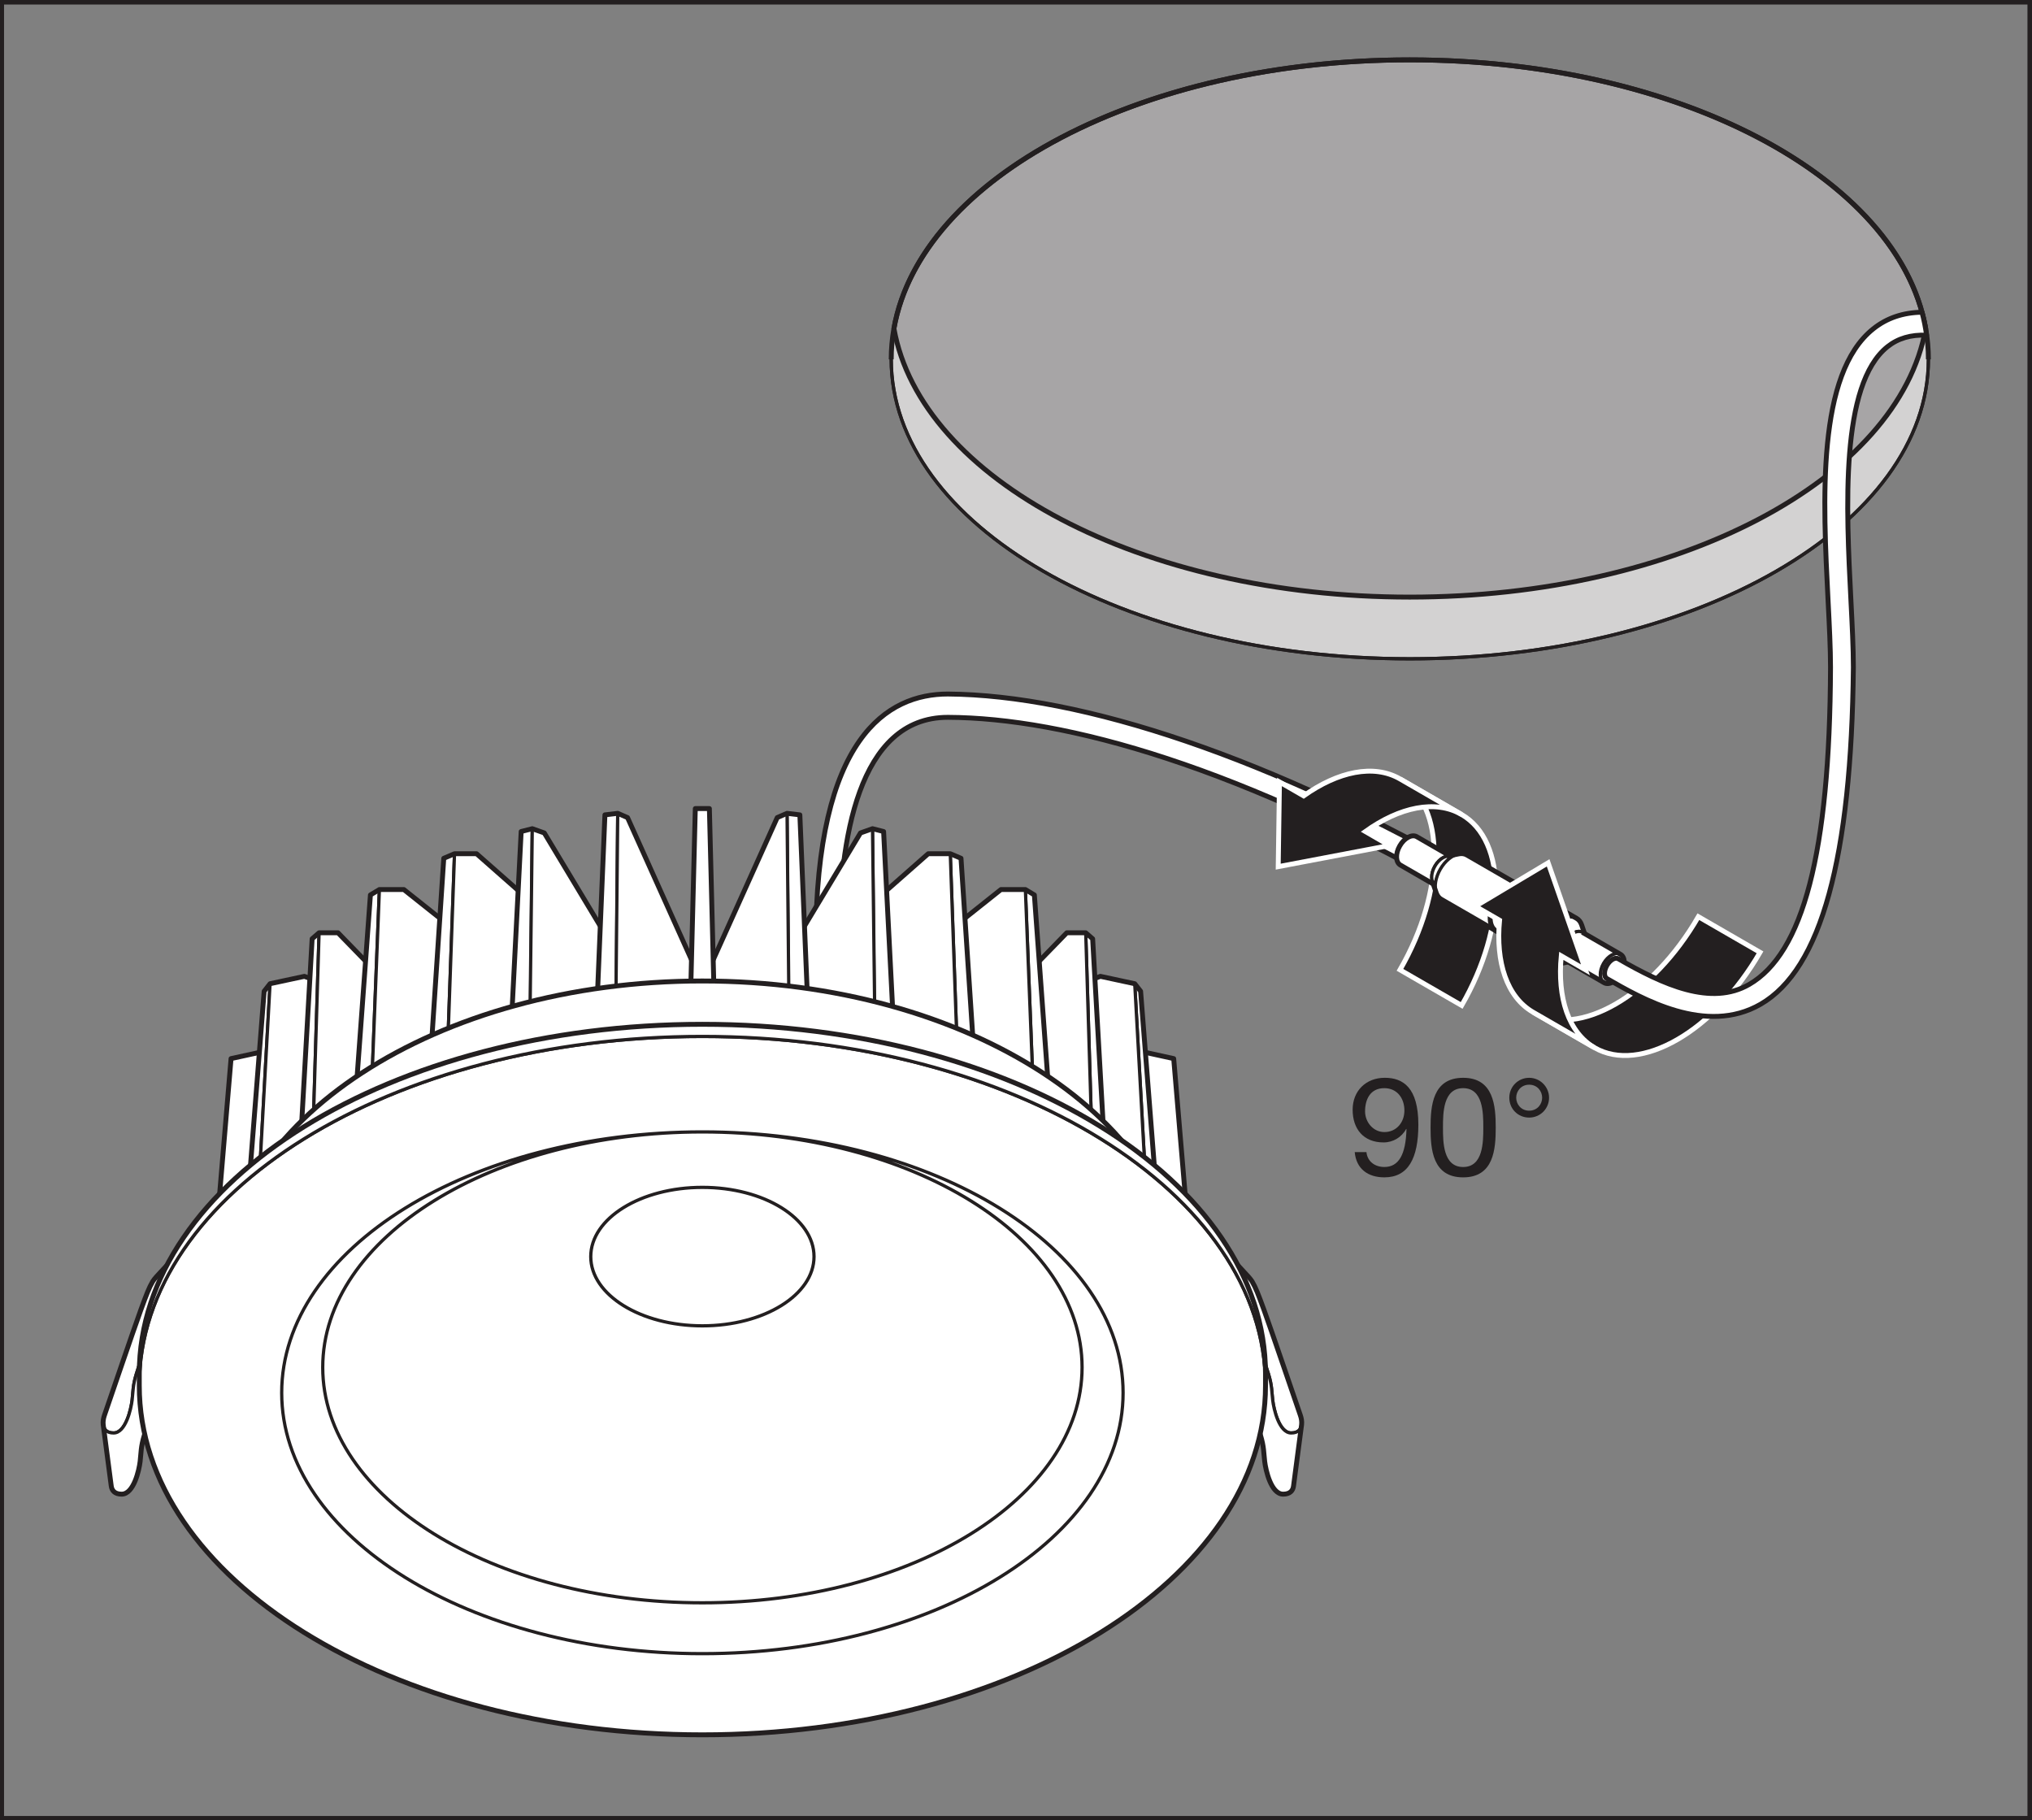 <?xml version="1.0" encoding="UTF-8" standalone="no"?>
<svg
   xmlns:dc="http://purl.org/dc/elements/1.1/"
   xmlns:cc="http://creativecommons.org/ns#"
   xmlns:rdf="http://www.w3.org/1999/02/22-rdf-syntax-ns#"
   xmlns:svg="http://www.w3.org/2000/svg"
   xmlns="http://www.w3.org/2000/svg"
   viewBox="0 0 215.227 192.76"
   height="192.76"
   width="215.227"
   xml:space="preserve"
   id="svg2"
   version="1.1"><rect x="0" y="0" width="215.227" height="192.76" fill="#808080" stroke="none"/><defs
     id="defs6" /><g
     transform="matrix(1.333,0,0,-1.333,0,192.76)"
     id="g10"><g
       transform="scale(0.1)"
       id="g12"><path
         id="path14"
         style="fill:#d3d2d2;fill-opacity:1;fill-rule:nonzero;stroke:none"
         d="m 1120.2,971.648 c -213.255,0.008 -388.634,93.552 -409.884,213.442 -1.425,-8.06 -2.168,-16.24 -2.168,-24.52 0,-131.41 184.454,-237.929 412.052,-237.941 227.59,0 412.09,106.531 412.09,237.941 0,8.27 -0.74,16.45 -2.17,24.5 C 1508.86,1065.2 1333.45,971.648 1120.2,971.648" /><path
         id="path16"
         style="fill:none;stroke:#231f20;stroke-width:2.589;stroke-linecap:butt;stroke-linejoin:round;stroke-miterlimit:3.864;stroke-dasharray:none;stroke-opacity:1"
         d="m 1120.2,971.648 c -213.255,0.008 -388.634,93.552 -409.884,213.442 -1.425,-8.06 -2.168,-16.24 -2.168,-24.52 0,-131.41 184.454,-237.929 412.052,-237.941 227.59,0 412.09,106.531 412.09,237.941 0,8.27 -0.74,16.45 -2.17,24.5 C 1508.86,1065.2 1333.45,971.648 1120.2,971.648 Z" /><path
         id="path18"
         style="fill:#231f20;fill-opacity:1;fill-rule:nonzero;stroke:none"
         d="m 1161.43,647.207 c 36.26,62.805 36.26,130.742 -0.08,151.727 l -48.93,28.257 c 36.27,-20.929 36.28,-88.867 -0.01,-151.699 l 49.02,-28.285" /><path
         id="path20"
         style="fill:none;stroke:#ffffff;stroke-width:3.888;stroke-linecap:butt;stroke-linejoin:miter;stroke-miterlimit:3.864;stroke-dasharray:none;stroke-opacity:1"
         d="m 1161.43,647.207 c 36.26,62.805 36.26,130.742 -0.08,151.727 l -48.93,28.257 c 36.27,-20.929 36.28,-88.867 -0.01,-151.699 z" /><path
         id="path22"
         style="fill:#231f20;fill-opacity:1;fill-rule:nonzero;stroke:none"
         d="m 1398.51,689.41 c -36.26,-62.801 -95.1,-96.765 -131.44,-75.805 l -48.92,28.243 c 36.26,-20.942 95.1,13.023 131.36,75.875 l 49,-28.313" /><path
         id="path24"
         style="fill:none;stroke:#ffffff;stroke-width:3.888;stroke-linecap:butt;stroke-linejoin:miter;stroke-miterlimit:3.864;stroke-dasharray:none;stroke-opacity:1"
         d="m 1398.51,689.41 c -36.26,-62.801 -95.1,-96.765 -131.44,-75.805 l -48.92,28.243 c 36.26,-20.942 95.1,13.023 131.36,75.875 z" /><path
         id="path26"
         style="fill:#ffffff;fill-opacity:1;fill-rule:nonzero;stroke:none"
         d="m 753.137,894.648 c -47.879,0 -104.942,-34.343 -104.942,-197.941 h 18.547 c 0,81.852 14.981,179.41 86.395,179.41 v 0.004 c 93.398,-0.391 233.117,-38.902 415.973,-144.48 l 9.09,15.714 C 1009.68,844.648 859.367,893.859 753.137,894.648" /><path
         id="path28"
         style="fill:none;stroke:#231f20;stroke-width:3.888;stroke-linecap:butt;stroke-linejoin:round;stroke-miterlimit:3.864;stroke-dasharray:none;stroke-opacity:1"
         d="m 753.137,894.648 c -47.879,0 -104.942,-34.343 -104.942,-197.941 h 18.547 c 0,81.852 14.981,179.41 86.395,179.41 v 0.004 c 93.398,-0.391 233.117,-38.902 415.973,-144.48 l 9.09,15.714 C 1009.68,844.648 859.367,893.859 753.137,894.648 Z" /><path
         id="path30"
         style="fill:none;stroke:#231f20;stroke-width:2.589;stroke-linecap:butt;stroke-linejoin:round;stroke-miterlimit:3.864;stroke-dasharray:none;stroke-opacity:1"
         d="m 708.148,1160.57 c 0,131.41 184.454,237.94 412.052,237.94 227.59,0 412.09,-106.53 412.09,-237.94 0,-131.41 -184.5,-237.949 -412.09,-237.949 -227.598,0.008 -412.052,106.539 -412.052,237.949 z" /><path
         id="path32"
         style="fill:#a7a5a6;fill-opacity:1;fill-rule:nonzero;stroke:none"
         d="m 1530.13,1185.07 c -21.25,-119.89 -196.67,-213.422 -409.93,-213.422 -213.262,0 -388.645,93.542 -409.884,213.422 21.239,119.9 196.622,213.45 409.884,213.43 213.26,0 388.68,-93.53 409.93,-213.43" /><path
         id="path34"
         style="fill:none;stroke:#231f20;stroke-width:3.888;stroke-linecap:butt;stroke-linejoin:round;stroke-miterlimit:3.864;stroke-dasharray:none;stroke-opacity:1"
         d="m 1530.13,1185.07 c -21.25,-119.89 -196.67,-213.422 -409.93,-213.422 -213.262,0 -388.645,93.542 -409.884,213.422 21.239,119.9 196.622,213.45 409.884,213.43 213.26,0 388.68,-93.53 409.93,-213.43 z" /><path
         id="path36"
         style="fill:#ffffff;fill-opacity:1;fill-rule:nonzero;stroke:none"
         d="m 1153.66,765.156 c -3.85,2.231 -9.89,-1.004 -13.47,-7.222 -3.61,-6.223 -3.39,-13.082 0.47,-15.313 l -27.91,16.117 c -3.87,2.231 -4.08,9.094 -0.48,15.313 3.58,6.211 9.63,9.453 13.48,7.219 l 27.91,-16.114" /><path
         id="path38"
         style="fill:none;stroke:#231f20;stroke-width:2.589;stroke-linecap:butt;stroke-linejoin:round;stroke-miterlimit:3.864;stroke-dasharray:none;stroke-opacity:1"
         d="m 1153.66,765.156 c -3.85,2.231 -9.89,-1.004 -13.47,-7.222 -3.61,-6.223 -3.39,-13.082 0.47,-15.313 l -27.91,16.117 c -3.87,2.231 -4.08,9.094 -0.48,15.313 3.58,6.211 9.63,9.453 13.48,7.219 z" /><path
         id="path40"
         style="fill:none;stroke:#231f20;stroke-width:3.888;stroke-linecap:butt;stroke-linejoin:round;stroke-miterlimit:3.864;stroke-dasharray:none;stroke-opacity:1"
         d="m 1140.66,742.625 -27.91,16.117 c -3.87,2.235 -4.08,9.094 -0.48,15.305 3.58,6.219 9.63,9.457 13.48,7.226 l 27.91,-16.117" /><path
         id="path42"
         style="fill:#ffffff;fill-opacity:1;fill-rule:nonzero;stroke:none"
         d="m 1188.82,706.375 c -6.02,3.477 -6.37,14.184 -0.76,23.902 5.6,9.723 15.06,14.782 21.08,11.297 6.03,-3.484 6.36,-14.179 0.76,-23.906 -5.62,-9.699 -15.06,-14.777 -21.08,-11.293" /><path
         id="path44"
         style="fill:none;stroke:#231f20;stroke-width:2.589;stroke-linecap:butt;stroke-linejoin:round;stroke-miterlimit:3.864;stroke-dasharray:none;stroke-opacity:1"
         d="m 1188.82,706.375 c -6.02,3.477 -6.37,14.184 -0.76,23.902 5.6,9.723 15.06,14.782 21.08,11.297 6.03,-3.484 6.36,-14.179 0.76,-23.906 -5.62,-9.699 -15.06,-14.777 -21.08,-11.293 z" /><path
         id="path46"
         style="fill:#ffffff;fill-opacity:1;fill-rule:nonzero;stroke:none"
         d="m 1141.21,736.672 c 0.78,-2.231 2.1,-4.031 3.99,-5.129 l 43.62,-25.172 c -6.02,3.477 -6.37,14.188 -0.76,23.91 5.6,9.711 15.06,14.77 21.08,11.289 l -43.62,25.18 c -1.88,1.082 -4.09,1.348 -6.42,0.891 l -9.55,-1.914 c -3.28,-0.661 -6.9,-3.52 -9.36,-7.793 -2.48,-4.289 -3.16,-8.864 -2.08,-12.036 l 3.1,-9.226" /><path
         id="path48"
         style="fill:none;stroke:#231f20;stroke-width:2.589;stroke-linecap:butt;stroke-linejoin:round;stroke-miterlimit:3.864;stroke-dasharray:none;stroke-opacity:1"
         d="m 1141.21,736.672 c 0.78,-2.231 2.1,-4.031 3.99,-5.129 l 43.62,-25.172 c -6.02,3.477 -6.37,14.188 -0.76,23.91 5.6,9.711 15.06,14.77 21.08,11.289 l -43.62,25.18 c -1.88,1.082 -4.09,1.348 -6.42,0.891 l -9.55,-1.914 c -3.28,-0.661 -6.9,-3.52 -9.36,-7.793 -2.48,-4.289 -3.16,-8.864 -2.08,-12.036 z" /><path
         id="path50"
         style="fill:none;stroke:#231f20;stroke-width:3.888;stroke-linecap:butt;stroke-linejoin:round;stroke-miterlimit:3.864;stroke-dasharray:none;stroke-opacity:1"
         d="m 1138.11,745.898 3.1,-9.226 c 0.78,-2.231 2.1,-4.031 3.99,-5.121 l 43.62,-25.176 c 6.02,-3.48 15.46,1.594 21.08,11.301 5.6,9.715 5.27,20.41 -0.76,23.89 l -43.62,25.184 c -1.88,1.082 -4.09,1.355 -6.42,0.887 l -9.55,-1.91" /><path
         id="path52"
         style="fill:none;stroke:#231f20;stroke-width:2.589;stroke-linecap:butt;stroke-linejoin:round;stroke-miterlimit:3.864;stroke-dasharray:none;stroke-opacity:1"
         d="m 1141.21,736.672 c -1.68,4.953 -0.62,12.113 3.24,18.801 3.83,6.668 9.52,11.14 14.65,12.168" /><path
         id="path54"
         style="fill:#ffffff;fill-opacity:1;fill-rule:nonzero;stroke:none"
         d="m 1209.14,741.582 c -6.02,3.469 -15.48,-1.59 -21.08,-11.301 -5.61,-9.722 -5.27,-20.433 0.76,-23.922 l 43.61,-25.175 c 1.9,-1.094 4.12,-1.34 6.44,-0.871 l 9.55,1.917 c 3.27,0.649 6.9,3.508 9.38,7.782 2.47,4.273 3.13,8.859 2.06,12.023 l -3.12,9.219 c -0.76,2.262 -2.1,4.051 -3.97,5.141 l -43.63,25.187" /><path
         id="path56"
         style="fill:none;stroke:#231f20;stroke-width:3.888;stroke-linecap:butt;stroke-linejoin:round;stroke-miterlimit:3.864;stroke-dasharray:none;stroke-opacity:1"
         d="m 1209.14,741.582 c -6.02,3.469 -15.48,-1.59 -21.08,-11.301 -5.61,-9.722 -5.27,-20.433 0.76,-23.922 l 43.61,-25.175 c 1.9,-1.094 4.12,-1.34 6.44,-0.871 l 9.55,1.917 c 3.27,0.649 6.9,3.508 9.38,7.782 2.47,4.273 3.13,8.859 2.06,12.023 l -3.12,9.219 c -0.76,2.262 -2.1,4.051 -3.97,5.141 z" /><path
         id="path58"
         style="fill:#ffffff;fill-opacity:1;fill-rule:nonzero;stroke:none"
         d="m 1274.61,665.281 c -3.86,2.231 -4.07,9.094 -0.49,15.313 3.6,6.211 9.64,9.449 13.5,7.226 3.87,-2.222 4.07,-9.07 0.49,-15.3 -3.6,-6.223 -9.64,-9.461 -13.5,-7.239" /><path
         id="path60"
         style="fill:none;stroke:#231f20;stroke-width:2.589;stroke-linecap:butt;stroke-linejoin:round;stroke-miterlimit:3.864;stroke-dasharray:none;stroke-opacity:1"
         d="m 1274.61,665.281 c -3.86,2.231 -4.07,9.094 -0.49,15.313 3.6,6.211 9.64,9.449 13.5,7.226 3.87,-2.222 4.07,-9.07 0.49,-15.3 -3.6,-6.223 -9.64,-9.461 -13.5,-7.239 z m -42.18,15.899 v 0 c -6.02,3.488 -6.36,14.199 -0.75,23.91 5.62,9.726 15.05,14.785 21.09,11.308 m -8.47,-33.617 c -3.85,2.223 -4.08,9.082 -0.49,15.305 3.6,6.23 9.65,9.457 13.51,7.234 3.84,-2.23 4.07,-9.07 0.48,-15.3 -3.6,-6.223 -9.65,-9.461 -13.5,-7.239 z" /><path
         id="path62"
         style="fill:#ffffff;fill-opacity:1;fill-rule:nonzero;stroke:none"
         d="m 1244.29,682.781 v 0 c -3.85,2.231 -4.07,9.082 -0.48,15.305 3.6,6.23 9.63,9.465 13.5,7.234 l 30.31,-17.5 c -3.86,2.223 -9.9,-1.015 -13.5,-7.226 -3.58,-6.219 -3.37,-13.082 0.48,-15.313 l -30.31,17.5" /><path
         id="path64"
         style="fill:none;stroke:#231f20;stroke-width:2.589;stroke-linecap:butt;stroke-linejoin:round;stroke-miterlimit:3.864;stroke-dasharray:none;stroke-opacity:1"
         d="m 1244.29,682.781 v 0 c -3.85,2.231 -4.07,9.082 -0.48,15.305 3.6,6.23 9.63,9.465 13.5,7.234 l 30.31,-17.5 c -3.86,2.223 -9.9,-1.015 -13.5,-7.226 -3.58,-6.219 -3.37,-13.082 0.48,-15.313 z" /><path
         id="path66"
         style="fill:none;stroke:#231f20;stroke-width:3.888;stroke-linecap:butt;stroke-linejoin:round;stroke-miterlimit:3.864;stroke-dasharray:none;stroke-opacity:1"
         d="m 1244.29,682.781 c 0,0 27.91,-16.109 30.32,-17.5 3.86,-2.222 9.9,1.016 13.5,7.239 3.58,6.23 3.38,13.078 -0.49,15.3 -2.41,1.391 -30.31,17.5 -30.31,17.5 m -549.162,455.25 c 0,131.41 184.454,237.95 412.052,237.93 227.59,0 412.09,-106.52 412.09,-237.94" /><path
         id="path68"
         style="fill:#ffffff;fill-opacity:1;fill-rule:nonzero;stroke:none"
         d="m 1527.17,1197.98 c -14.94,-0.2 -27.89,-4.56 -38.64,-13.14 -45.18,-35.94 -40.06,-135.93 -35.95,-216.262 1,-19.512 1.93,-37.926 1.93,-52.754 -0.55,-148.281 -22.11,-227.359 -64.63,-251.918 -30.18,-17.418 -67.83,-0.523 -104.01,20.391 -2.5,1.441 -6.54,-0.918 -9.05,-5.254 -2.5,-4.348 -2.52,-9.031 -0.02,-10.477 27.52,-15.878 78.76,-45.453 122.15,-20.39 48.17,27.816 72.2,116.191 73.72,267.648 0,15.293 -0.96,33.934 -1.97,53.664 -3.69,72.172 -8.75,171.012 29.13,201.152 8.35,6.64 18.61,9.62 31.01,9.11 -0.85,6.15 -2.02,12.23 -3.67,18.23" /><path
         id="path70"
         style="fill:none;stroke:#231f20;stroke-width:3.888;stroke-linecap:butt;stroke-linejoin:round;stroke-miterlimit:3.864;stroke-dasharray:none;stroke-opacity:1"
         d="m 1527.17,1197.98 c -14.94,-0.2 -27.89,-4.56 -38.64,-13.14 -45.18,-35.94 -40.06,-135.93 -35.95,-216.262 1,-19.512 1.93,-37.926 1.93,-52.754 -0.55,-148.281 -22.11,-227.359 -64.63,-251.918 -30.18,-17.418 -67.83,-0.523 -104.01,20.391 -2.5,1.441 -6.54,-0.918 -9.05,-5.254 -2.5,-4.348 -2.52,-9.031 -0.02,-10.477 27.52,-15.878 78.76,-45.453 122.15,-20.39 48.17,27.816 72.2,116.191 73.72,267.648 0,15.293 -0.96,33.934 -1.97,53.664 -3.69,72.172 -8.75,171.012 29.13,201.152 8.35,6.64 18.61,9.62 31.01,9.11 -0.85,6.15 -2.02,12.23 -3.67,18.23 z" /><path
         id="path72"
         style="fill:#231f20;fill-opacity:1;fill-rule:nonzero;stroke:none"
         d="m 1191.54,714.883 c -3.15,-33.297 5.7,-60.934 26.61,-73.035 l 48.92,-28.235 c -20.87,12.055 -29.72,39.707 -26.51,72.992 l 19.23,-11.093 -29.66,85 -57.8,-34.52 19.21,-11.109" /><path
         id="path74"
         style="fill:none;stroke:#ffffff;stroke-width:3.888;stroke-linecap:butt;stroke-linejoin:miter;stroke-miterlimit:3.864;stroke-dasharray:none;stroke-opacity:1"
         d="m 1191.54,714.883 c -3.15,-33.297 5.7,-60.934 26.61,-73.035 l 48.92,-28.235 c -20.87,12.055 -29.72,39.707 -26.51,72.992 l 19.23,-11.093 -29.66,85 -57.8,-34.52 z" /><path
         id="path76"
         style="fill:#231f20;fill-opacity:1;fill-rule:nonzero;stroke:none"
         d="m 1035.86,813.719 c 27.27,19.379 55.64,25.527 76.56,13.472 l 48.93,-28.257 c -20.87,12.046 -49.26,5.898 -76.46,-13.532 l 19.2,-11.101 -88.44,-16.821 1,67.313 19.21,-11.074" /><path
         id="path78"
         style="fill:none;stroke:#ffffff;stroke-width:3.888;stroke-linecap:butt;stroke-linejoin:miter;stroke-miterlimit:3.864;stroke-dasharray:none;stroke-opacity:1"
         d="m 1035.86,813.719 c 27.27,19.379 55.64,25.527 76.56,13.472 l 48.93,-28.257 c -20.87,12.046 -49.26,5.898 -76.46,-13.532 l 19.2,-11.101 -88.44,-16.821 1,67.313 z" /><path
         id="path80"
         style="fill:#231f20;fill-opacity:1;fill-rule:nonzero;stroke:none"
         d="m 1115.93,563.719 c 0,9.543 -5.59,17.765 -16.02,17.765 -11.07,0 -15.24,-8.875 -15.24,-18.425 0,-8.442 6.37,-16.457 15.35,-16.457 9.77,0 15.91,7.894 15.91,17.117 m -30.17,-33.024 c 0.78,-7.578 6.81,-11.843 14.26,-11.843 11.42,0 17.01,9.867 17.56,30.058 l -0.21,0.219 c -3.51,-6.586 -10.42,-10.762 -17.99,-10.762 -15.92,0 -24.58,10.641 -24.58,26 0,14.918 10.53,25.36 25.55,25.36 14.49,0 26.66,-7.793 26.66,-37.204 0,-26.875 -8.11,-41.906 -26.99,-41.906 -13.04,0 -22.37,6.696 -23.57,20.078 h 9.31" /><path
         id="path82"
         style="fill:#231f20;fill-opacity:1;fill-rule:nonzero;stroke:none"
         d="m 1178.62,550.219 c 0,11.527 -0.12,31.269 -16.03,31.269 -15.9,0 -16.02,-19.742 -16.02,-31.269 0,-11.625 0.12,-31.379 16.02,-31.379 15.91,0 16.03,19.754 16.03,31.379 m -41.91,-0.11 c 0,17.118 1.53,39.61 25.88,39.61 24.37,0 25.9,-22.492 25.9,-39.61 0,-17.113 -1.53,-39.5 -25.9,-39.5 -24.35,0 -25.88,22.387 -25.88,39.5" /><path
         id="path84"
         style="fill:#231f20;fill-opacity:1;fill-rule:nonzero;stroke:none"
         d="m 1215.06,563.602 c 6.49,0 10.32,5.156 10.32,10.316 0,5.152 -3.83,10.32 -10.32,10.32 -6.46,0 -10.3,-5.168 -10.3,-10.32 0,-5.16 3.84,-10.316 10.3,-10.316 m 0,26.113 c 8.66,0 15.81,-7.133 15.81,-15.797 0,-8.891 -7.15,-15.805 -15.81,-15.805 -8.89,0 -15.78,6.914 -15.78,15.805 0,8.664 6.89,15.797 15.78,15.797" /><path
         id="path86"
         style="fill:#ffffff;fill-opacity:1;fill-rule:nonzero;stroke:none"
         d="m 948.246,419.852 -15.637,185.117 -43.113,9.437 V 466.867 l 58.75,-47.015" /><path
         id="path88"
         style="fill:none;stroke:#231f20;stroke-width:3.888;stroke-linecap:butt;stroke-linejoin:round;stroke-miterlimit:3.864;stroke-dasharray:none;stroke-opacity:1"
         d="m 948.246,419.852 -15.637,185.117 -43.113,9.437 V 466.867 Z" /><path
         id="path90"
         style="fill:#ffffff;fill-opacity:1;fill-rule:nonzero;stroke:none"
         d="m 906.313,658.484 -4.661,5.981 11.993,-217.324 9.804,-6.7 -17.136,218.043" /><path
         id="path92"
         style="fill:none;stroke:#231f20;stroke-width:2.589;stroke-linecap:butt;stroke-linejoin:round;stroke-miterlimit:3.864;stroke-dasharray:none;stroke-opacity:1"
         d="m 906.313,658.484 -4.661,5.981 11.993,-217.324 9.804,-6.7 z" /><path
         id="path94"
         style="fill:#ffffff;fill-opacity:1;fill-rule:nonzero;stroke:none"
         d="m 824.582,651.605 49.785,18.727 27.285,-5.867 11.985,-217.324 -89.055,56.496 v 147.968" /><path
         id="path96"
         style="fill:none;stroke:#231f20;stroke-width:2.589;stroke-linecap:butt;stroke-linejoin:round;stroke-miterlimit:3.864;stroke-dasharray:none;stroke-opacity:1"
         d="m 824.582,651.605 49.785,18.727 27.285,-5.867 11.985,-217.324 -89.055,56.496 z" /><path
         id="path98"
         style="fill:none;stroke:#231f20;stroke-width:3.888;stroke-linecap:butt;stroke-linejoin:round;stroke-miterlimit:3.864;stroke-dasharray:none;stroke-opacity:1"
         d="m 824.582,651.605 49.785,18.727 27.285,-5.867 4.668,-5.981 17.121,-218.035" /><path
         id="path100"
         style="fill:#ffffff;fill-opacity:1;fill-rule:nonzero;stroke:none"
         d="m 868.207,700.16 -5.508,4.781 7.071,-234.211 11.835,-6.695 -13.398,236.125" /><path
         id="path102"
         style="fill:none;stroke:#231f20;stroke-width:2.589;stroke-linecap:butt;stroke-linejoin:round;stroke-miterlimit:3.864;stroke-dasharray:none;stroke-opacity:1"
         d="m 868.207,700.16 -5.508,4.781 7.071,-234.211 11.835,-6.695 z" /><path
         id="path104"
         style="fill:#ffffff;fill-opacity:1;fill-rule:nonzero;stroke:none"
         d="m 804.77,526.43 v 134.418 l 42.898,44.093 h 15.031 l 6.805,-225.503 -64.734,46.992" /><path
         id="path106"
         style="fill:none;stroke:#231f20;stroke-width:2.589;stroke-linecap:butt;stroke-linejoin:round;stroke-miterlimit:3.864;stroke-dasharray:none;stroke-opacity:1"
         d="m 804.77,526.43 v 134.418 l 42.898,44.093 h 15.031 l 6.805,-225.503 z" /><path
         id="path108"
         style="fill:none;stroke:#231f20;stroke-width:3.888;stroke-linecap:butt;stroke-linejoin:round;stroke-miterlimit:3.864;stroke-dasharray:none;stroke-opacity:1"
         d="m 804.77,660.852 42.898,44.089 h 15.031 l 5.508,-4.781 13.406,-236.125" /><path
         id="path110"
         style="fill:#ffffff;fill-opacity:1;fill-rule:nonzero;stroke:none"
         d="m 821.898,735.004 -7.148,4.305 9.188,-234.207 15.285,-6.696 -17.325,236.598" /><path
         id="path112"
         style="fill:none;stroke:#231f20;stroke-width:2.589;stroke-linecap:butt;stroke-linejoin:round;stroke-miterlimit:3.864;stroke-dasharray:none;stroke-opacity:1"
         d="m 821.898,735.004 -7.148,4.305 9.188,-234.207 15.285,-6.696 z" /><path
         id="path114"
         style="fill:#ffffff;fill-opacity:1;fill-rule:nonzero;stroke:none"
         d="m 739.914,560.801 v 134.414 l 55.441,44.101 h 19.395 l 8.836,-225.503 -83.672,46.988" /><path
         id="path116"
         style="fill:none;stroke:#231f20;stroke-width:2.589;stroke-linecap:butt;stroke-linejoin:round;stroke-miterlimit:3.864;stroke-dasharray:none;stroke-opacity:1"
         d="m 739.914,560.801 v 134.414 l 55.441,44.101 h 19.395 l 8.836,-225.503 z" /><path
         id="path118"
         style="fill:none;stroke:#231f20;stroke-width:3.888;stroke-linecap:butt;stroke-linejoin:round;stroke-miterlimit:3.864;stroke-dasharray:none;stroke-opacity:1"
         d="m 739.914,695.215 55.441,44.09 h 19.395 l 7.148,-4.297 17.313,-236.61" /><path
         id="path120"
         style="fill:#ffffff;fill-opacity:1;fill-rule:nonzero;stroke:none"
         d="m 763.605,764.125 -8.535,3.621 8.274,-234.203 15.898,-6.016 -15.637,236.598" /><path
         id="path122"
         style="fill:none;stroke:#231f20;stroke-width:2.589;stroke-linecap:butt;stroke-linejoin:round;stroke-miterlimit:3.864;stroke-dasharray:none;stroke-opacity:1"
         d="m 763.605,764.125 -8.535,3.621 8.274,-234.203 15.898,-6.016 z" /><path
         id="path124"
         style="fill:#ffffff;fill-opacity:1;fill-rule:nonzero;stroke:none"
         d="m 687.523,540.781 v 182.883 l 50.028,44.082 h 17.531 l 7.949,-225.504 -75.508,-1.461" /><path
         id="path126"
         style="fill:none;stroke:#231f20;stroke-width:2.589;stroke-linecap:butt;stroke-linejoin:round;stroke-miterlimit:3.864;stroke-dasharray:none;stroke-opacity:1"
         d="m 687.523,540.781 v 182.883 l 50.028,44.082 h 17.531 l 7.949,-225.504 z" /><path
         id="path128"
         style="fill:none;stroke:#231f20;stroke-width:3.888;stroke-linecap:butt;stroke-linejoin:round;stroke-miterlimit:3.864;stroke-dasharray:none;stroke-opacity:1"
         d="m 687.523,723.672 50.028,44.074 h 17.531 l 8.523,-3.617 15.637,-236.602" /><path
         id="path130"
         style="fill:#ffffff;fill-opacity:1;fill-rule:nonzero;stroke:none"
         d="m 702.102,785.395 -8.817,2.242 2.43,-241.496 18.848,-4.618 -12.461,243.872" /><path
         id="path132"
         style="fill:none;stroke:#231f20;stroke-width:2.589;stroke-linecap:butt;stroke-linejoin:round;stroke-miterlimit:3.864;stroke-dasharray:none;stroke-opacity:1"
         d="m 702.102,785.395 -8.817,2.242 2.43,-241.496 18.848,-4.618 z" /><path
         id="path134"
         style="fill:#ffffff;fill-opacity:1;fill-rule:nonzero;stroke:none"
         d="m 624.75,686.184 58.984,98.078 9.559,3.379 2.824,-235.598 -71.367,6.297 v 127.844" /><path
         id="path136"
         style="fill:none;stroke:#231f20;stroke-width:2.589;stroke-linecap:butt;stroke-linejoin:round;stroke-miterlimit:3.864;stroke-dasharray:none;stroke-opacity:1"
         d="m 624.75,686.184 58.984,98.078 9.559,3.379 2.824,-235.598 -71.367,6.297 z" /><path
         id="path138"
         style="fill:none;stroke:#231f20;stroke-width:3.888;stroke-linecap:butt;stroke-linejoin:round;stroke-miterlimit:3.864;stroke-dasharray:none;stroke-opacity:1"
         d="m 624.75,686.184 58.984,98.078 9.559,3.379 8.809,-2.243 12.461,-243.871" /><path
         id="path140"
         style="fill:#ffffff;fill-opacity:1;fill-rule:nonzero;stroke:none"
         d="m 635.559,798.625 -10.184,1.227 1.973,-241.512 18.347,-3.586 -10.136,243.871" /><path
         id="path142"
         style="fill:none;stroke:#231f20;stroke-width:2.589;stroke-linecap:butt;stroke-linejoin:round;stroke-miterlimit:3.864;stroke-dasharray:none;stroke-opacity:1"
         d="m 635.559,798.625 -10.184,1.227 1.973,-241.512 18.347,-3.586 z" /><path
         id="path144"
         style="fill:#ffffff;fill-opacity:1;fill-rule:nonzero;stroke:none"
         d="m 561.234,671.301 56.348,125.168 7.793,3.383 2.324,-235.61 -66.465,-20.793 v 127.852" /><path
         id="path146"
         style="fill:none;stroke:#231f20;stroke-width:2.589;stroke-linecap:butt;stroke-linejoin:round;stroke-miterlimit:3.864;stroke-dasharray:none;stroke-opacity:1"
         d="m 561.234,671.301 56.348,125.168 7.793,3.383 2.324,-235.61 -66.465,-20.793 z" /><path
         id="path148"
         style="fill:none;stroke:#231f20;stroke-width:3.888;stroke-linecap:butt;stroke-linejoin:round;stroke-miterlimit:3.864;stroke-dasharray:none;stroke-opacity:1"
         d="m 561.234,671.301 56.348,125.168 7.793,3.383 10.184,-1.227 10.136,-243.871" /><path
         id="path150"
         style="fill:#ffffff;fill-opacity:1;fill-rule:nonzero;stroke:none"
         d="m 167.98,419.852 15.606,185.117 43.137,9.437 V 466.867 L 167.98,419.852" /><path
         id="path152"
         style="fill:none;stroke:#231f20;stroke-width:3.888;stroke-linecap:butt;stroke-linejoin:round;stroke-miterlimit:3.864;stroke-dasharray:none;stroke-opacity:1"
         d="m 167.98,419.852 15.606,185.117 43.137,9.437 V 466.867 Z" /><path
         id="path154"
         style="fill:#ffffff;fill-opacity:1;fill-rule:nonzero;stroke:none"
         d="m 209.895,658.484 4.699,5.981 -12.024,-217.324 -9.793,-6.7 17.118,218.043" /><path
         id="path156"
         style="fill:none;stroke:#231f20;stroke-width:2.589;stroke-linecap:butt;stroke-linejoin:round;stroke-miterlimit:3.864;stroke-dasharray:none;stroke-opacity:1"
         d="m 209.895,658.484 4.699,5.981 -12.024,-217.324 -9.793,-6.7 z" /><path
         id="path158"
         style="fill:#ffffff;fill-opacity:1;fill-rule:nonzero;stroke:none"
         d="m 291.633,651.605 -49.774,18.727 -27.277,-5.867 -12,-217.324 89.051,56.496 v 147.968" /><path
         id="path160"
         style="fill:none;stroke:#231f20;stroke-width:2.589;stroke-linecap:butt;stroke-linejoin:round;stroke-miterlimit:3.864;stroke-dasharray:none;stroke-opacity:1"
         d="m 291.633,651.605 -49.774,18.727 -27.277,-5.867 -12,-217.324 89.051,56.496 z" /><path
         id="path162"
         style="fill:none;stroke:#231f20;stroke-width:3.888;stroke-linecap:butt;stroke-linejoin:round;stroke-miterlimit:3.864;stroke-dasharray:none;stroke-opacity:1"
         d="m 192.777,440.441 17.118,218.039 4.699,5.993 27.254,5.851 49.797,-18.722" /><path
         id="path164"
         style="fill:#ffffff;fill-opacity:1;fill-rule:nonzero;stroke:none"
         d="m 248.02,700.16 5.519,4.781 -7.101,-234.211 -11.844,-6.695 13.426,236.125" /><path
         id="path166"
         style="fill:none;stroke:#231f20;stroke-width:2.589;stroke-linecap:butt;stroke-linejoin:round;stroke-miterlimit:3.864;stroke-dasharray:none;stroke-opacity:1"
         d="m 248.02,700.16 5.519,4.781 -7.101,-234.211 -11.844,-6.695 z" /><path
         id="path168"
         style="fill:#ffffff;fill-opacity:1;fill-rule:nonzero;stroke:none"
         d="m 311.449,526.43 v 134.418 l -42.89,44.093 h -15.02 l -6.836,-225.503 64.746,46.992" /><path
         id="path170"
         style="fill:none;stroke:#231f20;stroke-width:2.589;stroke-linecap:butt;stroke-linejoin:round;stroke-miterlimit:3.864;stroke-dasharray:none;stroke-opacity:1"
         d="m 311.449,526.43 v 134.418 l -42.89,44.093 h -15.02 l -6.836,-225.503 z" /><path
         id="path172"
         style="fill:none;stroke:#231f20;stroke-width:3.888;stroke-linecap:butt;stroke-linejoin:round;stroke-miterlimit:3.864;stroke-dasharray:none;stroke-opacity:1"
         d="m 234.602,464.035 13.418,236.121 5.519,4.785 h 15.027 l 42.883,-44.093" /><path
         id="path174"
         style="fill:#ffffff;fill-opacity:1;fill-rule:nonzero;stroke:none"
         d="m 294.328,735.004 7.129,4.305 -9.148,-234.207 -15.313,-6.696 17.332,236.598" /><path
         id="path176"
         style="fill:none;stroke:#231f20;stroke-width:2.589;stroke-linecap:butt;stroke-linejoin:round;stroke-miterlimit:3.864;stroke-dasharray:none;stroke-opacity:1"
         d="m 294.328,735.004 7.129,4.305 -9.148,-234.207 -15.313,-6.696 z" /><path
         id="path178"
         style="fill:#ffffff;fill-opacity:1;fill-rule:nonzero;stroke:none"
         d="m 376.301,560.801 v 134.414 l -55.43,44.101 h -19.414 l -8.816,-225.503 83.66,46.988" /><path
         id="path180"
         style="fill:none;stroke:#231f20;stroke-width:2.589;stroke-linecap:butt;stroke-linejoin:round;stroke-miterlimit:3.864;stroke-dasharray:none;stroke-opacity:1"
         d="m 376.301,560.801 v 134.414 l -55.43,44.101 h -19.414 l -8.816,-225.503 z" /><path
         id="path182"
         style="fill:none;stroke:#231f20;stroke-width:3.888;stroke-linecap:butt;stroke-linejoin:round;stroke-miterlimit:3.864;stroke-dasharray:none;stroke-opacity:1"
         d="M 276.996,498.402 294.328,735 l 7.141,4.309 h 19.402 l 55.43,-44.09" /><path
         id="path184"
         style="fill:#ffffff;fill-opacity:1;fill-rule:nonzero;stroke:none"
         d="m 352.621,764.125 8.524,3.621 -8.262,-234.203 -15.918,-6.016 15.656,236.598" /><path
         id="path186"
         style="fill:none;stroke:#231f20;stroke-width:2.589;stroke-linecap:butt;stroke-linejoin:round;stroke-miterlimit:3.864;stroke-dasharray:none;stroke-opacity:1"
         d="m 352.621,764.125 8.524,3.621 -8.262,-234.203 -15.918,-6.016 z" /><path
         id="path188"
         style="fill:#ffffff;fill-opacity:1;fill-rule:nonzero;stroke:none"
         d="m 428.695,540.781 v 182.883 l -50.031,44.082 h -17.519 l -7.957,-225.504 75.507,-1.461" /><path
         id="path190"
         style="fill:none;stroke:#231f20;stroke-width:2.589;stroke-linecap:butt;stroke-linejoin:round;stroke-miterlimit:3.864;stroke-dasharray:none;stroke-opacity:1"
         d="m 428.695,540.781 v 182.883 l -50.031,44.082 h -17.519 l -7.957,-225.504 z" /><path
         id="path192"
         style="fill:none;stroke:#231f20;stroke-width:3.888;stroke-linecap:butt;stroke-linejoin:round;stroke-miterlimit:3.864;stroke-dasharray:none;stroke-opacity:1"
         d="m 336.977,527.527 15.644,236.598 8.524,3.621 h 17.531 l 50.019,-44.082" /><path
         id="path194"
         style="fill:#ffffff;fill-opacity:1;fill-rule:nonzero;stroke:none"
         d="m 414.113,785.395 8.821,2.242 -2.422,-241.496 -18.848,-4.618 12.449,243.872" /><path
         id="path196"
         style="fill:none;stroke:#231f20;stroke-width:2.589;stroke-linecap:butt;stroke-linejoin:round;stroke-miterlimit:3.864;stroke-dasharray:none;stroke-opacity:1"
         d="m 414.113,785.395 8.821,2.242 -2.422,-241.496 -18.848,-4.618 z" /><path
         id="path198"
         style="fill:#ffffff;fill-opacity:1;fill-rule:nonzero;stroke:none"
         d="m 491.469,686.184 -58.977,98.078 -9.558,3.379 -2.832,-235.598 71.367,6.297 v 127.844" /><path
         id="path200"
         style="fill:none;stroke:#231f20;stroke-width:2.589;stroke-linecap:butt;stroke-linejoin:round;stroke-miterlimit:3.864;stroke-dasharray:none;stroke-opacity:1"
         d="m 491.469,686.184 -58.977,98.078 -9.558,3.379 -2.832,-235.598 71.367,6.297 z" /><path
         id="path202"
         style="fill:none;stroke:#231f20;stroke-width:3.888;stroke-linecap:butt;stroke-linejoin:round;stroke-miterlimit:3.864;stroke-dasharray:none;stroke-opacity:1"
         d="m 401.664,541.527 12.449,243.868 8.821,2.242 9.558,-3.375 58.977,-98.082" /><path
         id="path204"
         style="fill:#ffffff;fill-opacity:1;fill-rule:nonzero;stroke:none"
         d="m 480.668,798.625 10.176,1.227 -1.973,-241.512 -18.351,-3.586 10.148,243.871" /><path
         id="path206"
         style="fill:none;stroke:#231f20;stroke-width:2.589;stroke-linecap:butt;stroke-linejoin:round;stroke-miterlimit:3.864;stroke-dasharray:none;stroke-opacity:1"
         d="m 480.668,798.625 10.176,1.227 -1.973,-241.512 -18.351,-3.586 z" /><path
         id="path208"
         style="fill:#ffffff;fill-opacity:1;fill-rule:nonzero;stroke:none"
         d="m 554.926,671.301 -56.281,125.168 -7.801,3.383 -2.297,-235.61 66.379,-20.793 v 127.852" /><path
         id="path210"
         style="fill:none;stroke:#231f20;stroke-width:2.589;stroke-linecap:butt;stroke-linejoin:round;stroke-miterlimit:3.864;stroke-dasharray:none;stroke-opacity:1"
         d="m 554.926,671.301 -56.281,125.168 -7.801,3.383 -2.297,-235.61 66.379,-20.793 z" /><path
         id="path212"
         style="fill:none;stroke:#231f20;stroke-width:3.888;stroke-linecap:butt;stroke-linejoin:round;stroke-miterlimit:3.864;stroke-dasharray:none;stroke-opacity:1"
         d="m 470.52,554.754 10.148,243.871 10.176,1.227 7.793,-3.387 56.289,-125.164" /><path
         id="path214"
         style="fill:#ffffff;fill-opacity:1;fill-rule:nonzero;stroke:none"
         d="m 552.484,803.637 h 11.192 l 6.14,-243.121 H 546.34 l 6.144,243.121" /><path
         id="path216"
         style="fill:none;stroke:#231f20;stroke-width:3.888;stroke-linecap:butt;stroke-linejoin:round;stroke-miterlimit:3.864;stroke-dasharray:none;stroke-opacity:1"
         d="m 552.484,803.637 h 11.192 l 6.14,-243.121 H 546.34 Z" /><path
         id="path218"
         style="fill:#ffffff;fill-opacity:1;fill-rule:nonzero;stroke:none"
         d="m 974.164,451.164 c 7.82,-9.305 18.574,-19.574 20.723,-23.242 2.988,-5.133 4.812,-9.934 9.473,-22.641 5.44,-14.793 26.85,-77.961 28.84,-83.551 0.84,-2.32 1.35,-5.14 1.03,-7.64 -0.45,-3.578 -2.67,-6.551 -8.27,-6.551 -9.6,0 -13.88,18.961 -14.69,26.063 -0.84,7.089 -0.5,11.378 -3.3,20.609 -2.82,9.23 -15.349,46.508 -18.63,57.059 -3.313,10.55 -19.473,27.371 -27.383,34.632 l 12.207,5.262" /><path
         id="path220"
         style="fill:none;stroke:#231f20;stroke-width:2.589;stroke-linecap:butt;stroke-linejoin:round;stroke-miterlimit:3.864;stroke-dasharray:none;stroke-opacity:1"
         d="m 974.164,451.164 c 7.82,-9.305 18.574,-19.574 20.723,-23.242 2.988,-5.133 4.812,-9.934 9.473,-22.641 5.44,-14.793 26.85,-77.961 28.84,-83.551 0.84,-2.32 1.35,-5.14 1.03,-7.64 -0.45,-3.578 -2.67,-6.551 -8.27,-6.551 -9.6,0 -13.88,18.961 -14.69,26.063 -0.84,7.089 -0.5,11.378 -3.3,20.609 -2.82,9.23 -15.349,46.508 -18.63,57.059 -3.313,10.55 -19.473,27.371 -27.383,34.632 z" /><path
         id="path222"
         style="fill:#ffffff;fill-opacity:1;fill-rule:nonzero;stroke:none"
         d="m 1027.83,265.441 c -0.43,-3.57 -2.63,-6.531 -8.27,-6.531 -9.55,0 -13.83,18.949 -14.66,26.039 -0.84,7.102 -0.51,11.391 -3.29,20.621 -2.797,9.231 -15.356,46.512 -18.657,57.071 -3.293,10.55 -19.473,27.379 -27.375,34.629 l 6.379,48.632 c 7.91,-7.261 24.07,-24.082 27.383,-34.632 3.281,-10.551 15.81,-47.829 18.63,-57.059 2.8,-9.231 2.46,-13.52 3.3,-20.609 0.81,-7.102 5.09,-26.063 14.69,-26.063 5.6,0 7.81,2.961 8.26,6.543 l -6.39,-48.641" /><path
         id="path224"
         style="fill:none;stroke:#231f20;stroke-width:2.589;stroke-linecap:butt;stroke-linejoin:round;stroke-miterlimit:3.864;stroke-dasharray:none;stroke-opacity:1"
         d="m 1027.83,265.441 c -0.43,-3.57 -2.63,-6.531 -8.27,-6.531 -9.55,0 -13.83,18.949 -14.66,26.039 -0.84,7.102 -0.51,11.391 -3.29,20.621 -2.797,9.231 -15.356,46.512 -18.657,57.071 -3.293,10.55 -19.473,27.379 -27.375,34.629 l 6.379,48.632 c 7.91,-7.261 24.07,-24.082 27.383,-34.632 3.281,-10.551 15.81,-47.829 18.63,-57.059 2.8,-9.231 2.46,-13.52 3.3,-20.609 0.81,-7.102 5.09,-26.063 14.69,-26.063 5.6,0 7.81,2.961 8.26,6.543 z" /><path
         id="path226"
         style="fill:none;stroke:#231f20;stroke-width:3.888;stroke-linecap:butt;stroke-linejoin:round;stroke-miterlimit:3.864;stroke-dasharray:none;stroke-opacity:1"
         d="m 974.164,451.164 c 7.82,-9.305 18.574,-19.574 20.723,-23.242 2.988,-5.133 4.812,-9.934 9.473,-22.641 5.44,-14.793 26.85,-77.961 28.84,-83.551 0.84,-2.32 1.35,-5.14 1.03,-7.64 l -6.4,-48.649 c -0.43,-3.57 -2.63,-6.531 -8.27,-6.531 -9.55,0 -13.83,18.949 -14.66,26.039 -0.84,7.102 -0.51,11.391 -3.29,20.621 -2.797,9.231 -15.356,46.512 -18.657,57.071 -3.293,10.55 -19.473,27.379 -27.375,34.629 l 6.379,48.632 z" /><path
         id="path228"
         style="fill:#ffffff;fill-opacity:1;fill-rule:nonzero;stroke:none"
         d="m 142.082,451.164 c -7.832,-9.305 -18.582,-19.574 -20.73,-23.242 -3.008,-5.133 -4.805,-9.934 -9.465,-22.641 -5.438,-14.793 -26.875,-77.961 -28.856,-83.551 -0.832,-2.32 -1.34,-5.14 -1.027,-7.64 0.461,-3.578 2.668,-6.551 8.281,-6.551 9.57,0 13.86,18.961 14.688,26.063 0.84,7.089 0.5,11.378 3.3,20.609 2.793,9.23 15.325,46.508 18.645,57.059 3.281,10.55 19.453,27.371 27.371,34.632 l -12.207,5.262" /><path
         id="path230"
         style="fill:none;stroke:#231f20;stroke-width:2.589;stroke-linecap:butt;stroke-linejoin:round;stroke-miterlimit:3.864;stroke-dasharray:none;stroke-opacity:1"
         d="m 142.082,451.164 c -7.832,-9.305 -18.582,-19.574 -20.73,-23.242 -3.008,-5.133 -4.805,-9.934 -9.465,-22.641 -5.438,-14.793 -26.875,-77.961 -28.856,-83.551 -0.832,-2.32 -1.34,-5.14 -1.027,-7.64 0.461,-3.578 2.668,-6.551 8.281,-6.551 9.57,0 13.86,18.961 14.688,26.063 0.84,7.089 0.5,11.378 3.3,20.609 2.793,9.23 15.325,46.508 18.645,57.059 3.281,10.55 19.453,27.371 27.371,34.632 z" /><path
         id="path232"
         style="fill:#ffffff;fill-opacity:1;fill-rule:nonzero;stroke:none"
         d="m 88.383,265.441 c 0.457,-3.57 2.664,-6.531 8.289,-6.531 9.562,0 13.848,18.949 14.68,26.039 0.82,7.102 0.496,11.391 3.289,20.621 2.804,9.231 15.351,46.512 18.632,57.071 3.301,10.55 19.465,27.379 27.383,34.629 l -6.367,48.632 c -7.918,-7.261 -24.09,-24.082 -27.383,-34.632 -3.301,-10.551 -15.84,-47.829 -18.64,-57.059 -2.793,-9.231 -2.461,-13.52 -3.282,-20.609 -0.839,-7.102 -5.128,-26.063 -14.699,-26.063 -5.613,0 -7.801,2.961 -8.242,6.543 l 6.34,-48.641" /><path
         id="path234"
         style="fill:none;stroke:#231f20;stroke-width:2.589;stroke-linecap:butt;stroke-linejoin:round;stroke-miterlimit:3.864;stroke-dasharray:none;stroke-opacity:1"
         d="m 88.383,265.441 c 0.457,-3.57 2.664,-6.531 8.289,-6.531 9.562,0 13.848,18.949 14.68,26.039 0.82,7.102 0.496,11.391 3.289,20.621 2.804,9.231 15.351,46.512 18.632,57.071 3.301,10.55 19.465,27.379 27.383,34.629 l -6.367,48.632 c -7.918,-7.261 -24.09,-24.082 -27.383,-34.632 -3.301,-10.551 -15.84,-47.829 -18.64,-57.059 -2.793,-9.231 -2.461,-13.52 -3.282,-20.609 -0.839,-7.102 -5.128,-26.063 -14.699,-26.063 -5.613,0 -7.801,2.961 -8.242,6.543 z" /><path
         id="path236"
         style="fill:none;stroke:#231f20;stroke-width:3.888;stroke-linecap:butt;stroke-linejoin:round;stroke-miterlimit:3.864;stroke-dasharray:none;stroke-opacity:1"
         d="m 142.082,451.164 c -7.832,-9.305 -18.582,-19.574 -20.73,-23.242 -3.008,-5.133 -4.805,-9.934 -9.465,-22.641 -5.438,-14.793 -26.875,-77.961 -28.856,-83.551 -0.832,-2.32 -1.34,-5.14 -1.027,-7.64 l 6.379,-48.649 c 0.457,-3.57 2.664,-6.531 8.289,-6.531 9.562,0 13.848,18.949 14.68,26.039 0.82,7.102 0.488,11.391 3.289,20.621 2.804,9.231 15.351,46.512 18.632,57.071 3.293,10.55 19.465,27.379 27.383,34.629 l -6.367,48.632 z" /><path
         id="path238"
         style="fill:#ffffff;fill-opacity:1;fill-rule:nonzero;stroke:none"
         d="m 175.824,417.75 c 0,137.457 171.18,248.891 382.235,248.891 211.164,0 382.336,-111.434 382.336,-248.891 v -76.418 c 0,137.477 -171.172,248.902 -382.336,248.902 -211.055,0 -382.235,-111.425 -382.235,-248.902 v 76.418" /><path
         id="path240"
         style="fill:none;stroke:#231f20;stroke-width:3.888;stroke-linecap:butt;stroke-linejoin:round;stroke-miterlimit:3.864;stroke-dasharray:none;stroke-opacity:1"
         d="m 175.824,417.75 c 0,137.457 171.18,248.891 382.235,248.891 211.164,0 382.336,-111.434 382.336,-248.891 v -76.418 c 0,137.477 -171.172,248.902 -382.336,248.902 -211.055,0 -382.235,-111.425 -382.235,-248.902 z" /><path
         id="path242"
         style="fill:#ffffff;fill-opacity:1;fill-rule:nonzero;stroke:none"
         d="m 110.676,345.141 c 0,153.23 200.351,277.445 447.414,277.445 247.129,0 447.46,-124.215 447.46,-277.445 0,-153.219 -200.331,-277.45 -447.46,-277.45 -247.063,0 -447.414,124.231 -447.414,277.45" /><path
         id="path244"
         style="fill:none;stroke:#231f20;stroke-width:2.589;stroke-linecap:butt;stroke-linejoin:round;stroke-miterlimit:3.864;stroke-dasharray:none;stroke-opacity:1"
         d="m 110.676,345.141 c 0,153.23 200.351,277.445 447.414,277.445 247.129,0 447.46,-124.215 447.46,-277.445 0,-153.219 -200.331,-277.45 -447.46,-277.45 -247.063,0 -447.414,124.231 -447.414,277.45 z" /><path
         id="path246"
         style="fill:#ffffff;fill-opacity:1;fill-rule:nonzero;stroke:none"
         d="m 110.676,345.141 c 0,153.23 200.351,277.445 447.414,277.445 247.129,0 447.46,-124.215 447.46,-277.445 v 9.648 c 0,153.238 -200.331,277.441 -447.46,277.441 -247.063,0 -447.414,-124.203 -447.414,-277.441 v -9.648" /><path
         id="path248"
         style="fill:none;stroke:#231f20;stroke-width:2.589;stroke-linecap:butt;stroke-linejoin:round;stroke-miterlimit:3.864;stroke-dasharray:none;stroke-opacity:1"
         d="m 110.676,345.141 c 0,153.23 200.351,277.445 447.414,277.445 247.129,0 447.46,-124.215 447.46,-277.445 v 9.648 c 0,153.238 -200.331,277.441 -447.46,277.441 -247.063,0 -447.414,-124.203 -447.414,-277.441 z m 113.156,-5.7 c 0,114.485 149.688,207.278 334.227,207.278 184.64,0 334.336,-92.793 334.336,-207.278 0,-114.48 -149.696,-207.261 -334.336,-207.261 -184.539,0 -334.227,92.781 -334.227,207.261 z m 32.606,20.2 c 0,103.339 135.07,187.078 301.621,187.078 166.652,0 301.75,-83.739 301.75,-187.078 0,-103.309 -135.098,-187.051 -301.75,-187.051 -166.551,0 -301.621,83.742 -301.621,187.051 z m 212.968,88.007 c 0,30.391 39.707,55.016 88.684,55.016 49.004,0 88.719,-24.625 88.719,-55.016 0,-30.378 -39.715,-55 -88.719,-55 -48.977,0 -88.684,24.622 -88.684,55 z" /><path
         id="path250"
         style="fill:none;stroke:#231f20;stroke-width:3.888;stroke-linecap:butt;stroke-linejoin:round;stroke-miterlimit:3.864;stroke-dasharray:none;stroke-opacity:1"
         d="m 558.09,632.23 c -247.063,0 -447.414,-124.203 -447.414,-277.441 v -9.648 c 0,-153.219 200.351,-277.45 447.414,-277.45 247.129,0 447.47,124.231 447.47,277.45 v 9.648 c 0,153.238 -200.341,277.441 -447.47,277.441 z" /><path
         id="path252"
         style="fill:none;stroke:#231f20;stroke-width:6.403;stroke-linecap:butt;stroke-linejoin:miter;stroke-miterlimit:3.864;stroke-dasharray:none;stroke-opacity:1"
         d="M 0.004,1445.67 H 1614.2 V 0.012 H 0.004 Z" /></g></g></svg>